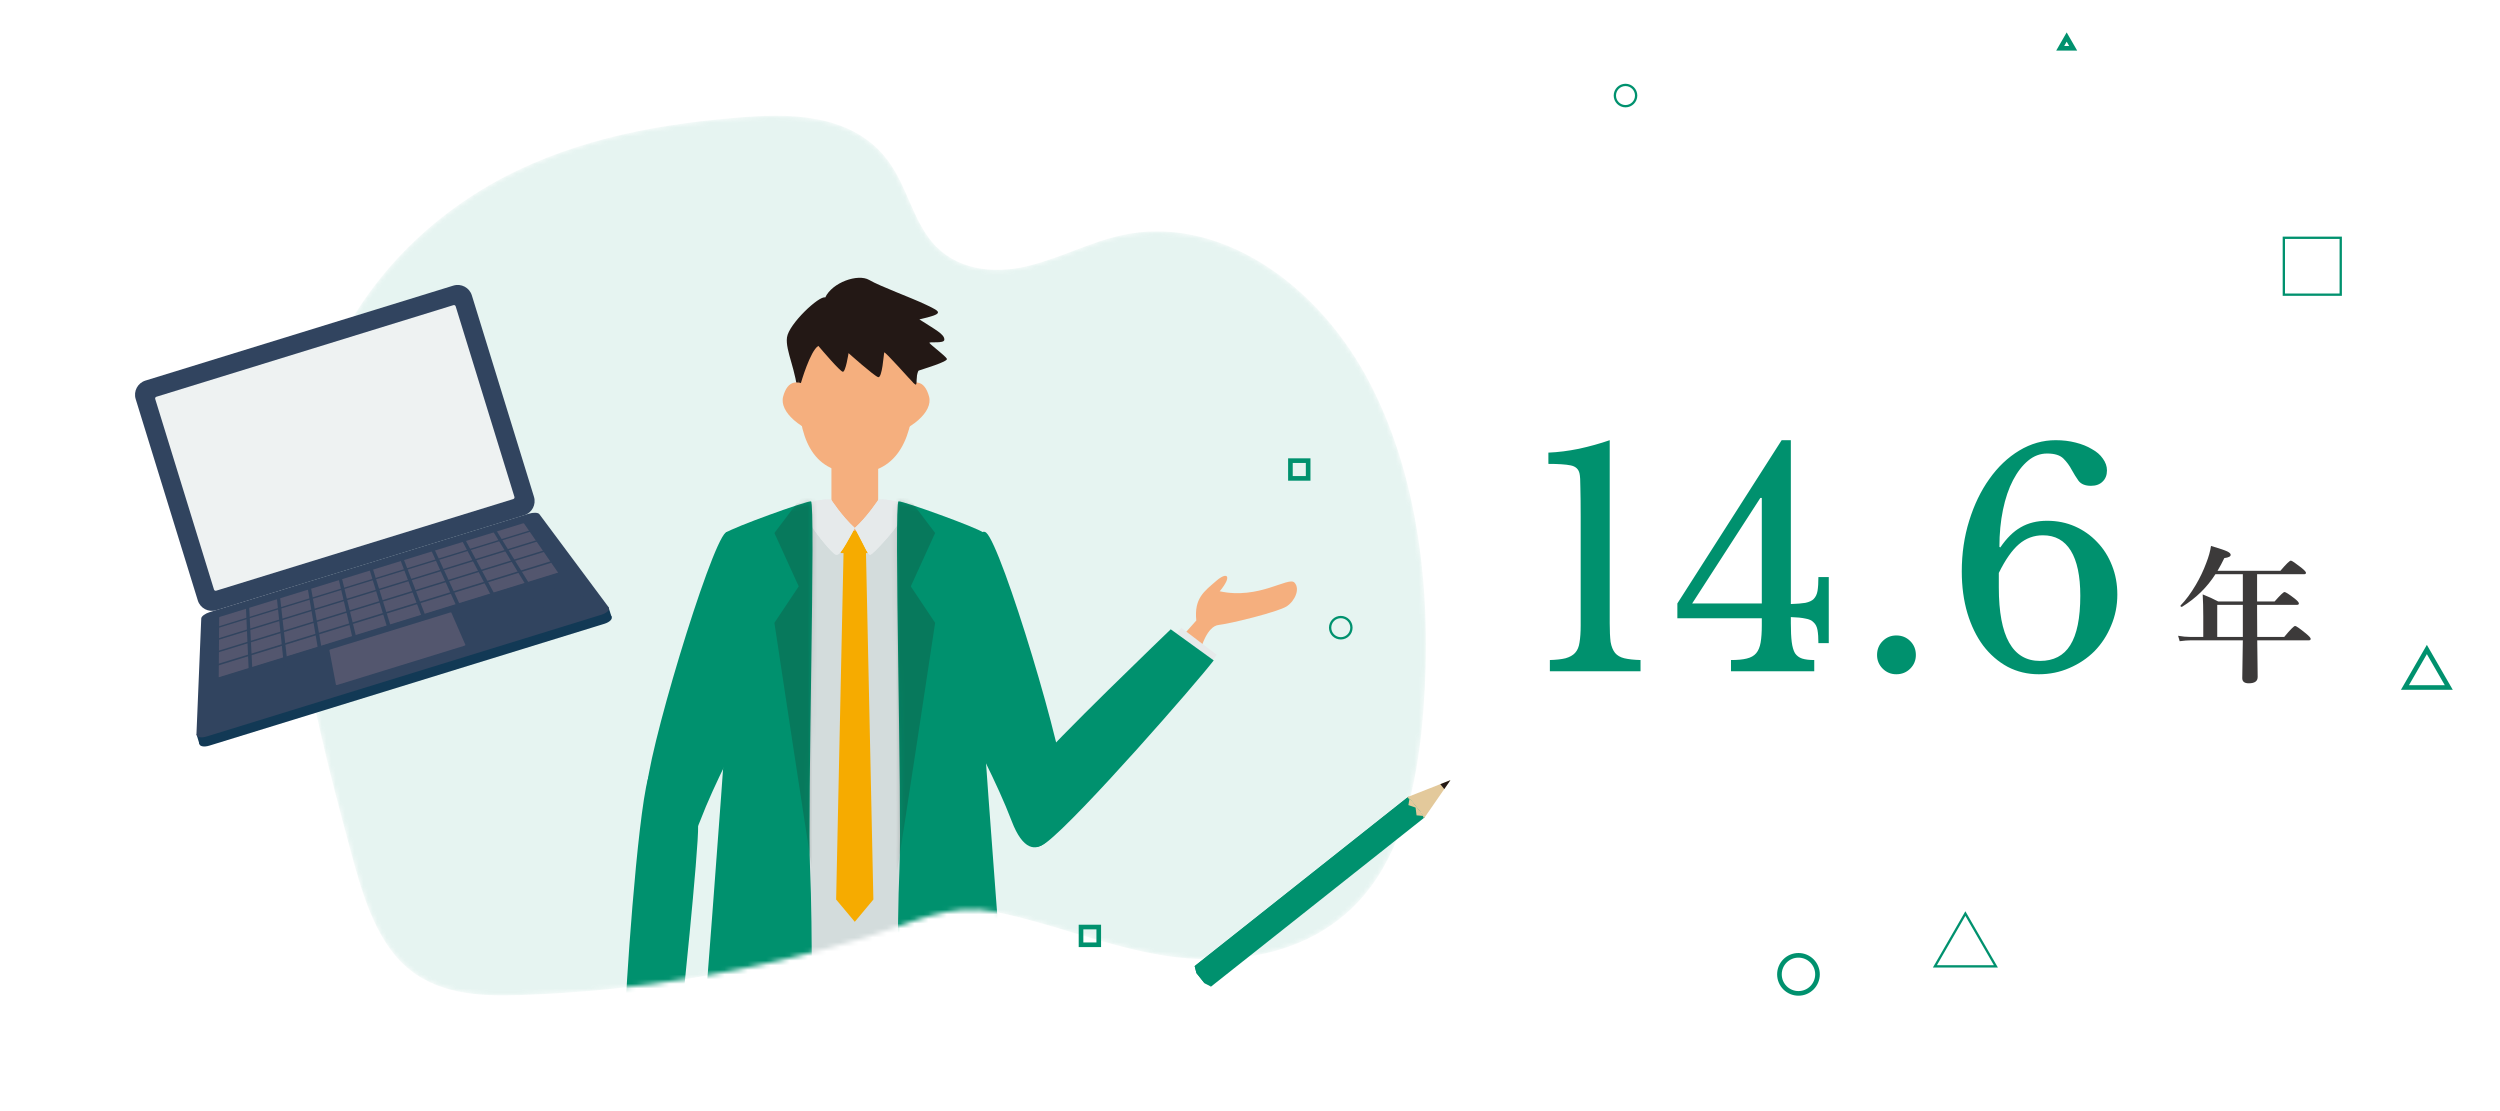 <svg width="540" height="240" viewBox="0 0 540 240" fill="none" xmlns="http://www.w3.org/2000/svg">
<mask id="mask0_561_689" style="mask-type:alpha" maskUnits="userSpaceOnUse" x="64" y="25" width="244" height="190">
<g style="mix-blend-mode:multiply">
<path d="M250.523 206.254C266.772 209.007 285.199 206.23 296.149 191.455C303.755 181.199 306.421 166.948 307.466 153.231C309.352 128.359 306.475 102.11 295.084 81.279C283.693 60.449 262.62 46.35 242.307 50.806C235.237 52.357 228.568 55.985 221.505 57.584C214.443 59.184 206.376 58.348 201.267 52.238C197.407 47.615 195.9 40.812 192.488 35.704C185.418 25.114 172.46 24.413 161.231 25.257C143.306 26.609 125.212 29.712 108.732 38.353C92.253 46.994 77.415 61.698 69.938 81.454C63.934 97.328 63.004 115.461 64.85 132.775C66.695 150.088 71.18 166.805 75.637 183.403C78.114 192.624 80.909 202.411 87.239 208.355C94.125 214.823 103.556 215.221 112.274 214.935C137.512 214.115 162.676 209.906 187.162 202.427C197.02 199.411 204.897 194.908 215.128 196.985C227.042 199.403 238.535 204.217 250.53 206.246L250.523 206.254Z" fill="#00916E"/>
</g>
</mask>
<g mask="url(#mask0_561_689)">
<g style="mix-blend-mode:multiply">
<path d="M250.523 206.254C266.772 209.007 285.199 206.23 296.149 191.455C303.755 181.199 306.421 166.948 307.466 153.231C309.352 128.359 306.475 102.11 295.084 81.279C283.693 60.449 262.62 46.35 242.307 50.806C235.237 52.357 228.568 55.985 221.505 57.584C214.443 59.184 206.376 58.348 201.267 52.238C197.407 47.615 195.9 40.812 192.488 35.704C185.418 25.114 172.46 24.413 161.231 25.257C143.306 26.609 125.212 29.712 108.732 38.353C92.253 46.994 77.415 61.698 69.938 81.454C63.934 97.328 63.004 115.461 64.85 132.775C66.695 150.088 71.18 166.805 75.637 183.403C78.114 192.624 80.909 202.411 87.239 208.355C94.125 214.823 103.556 215.221 112.274 214.935C137.512 214.115 162.676 209.906 187.162 202.427C197.02 199.411 204.897 194.908 215.128 196.985C227.042 199.403 238.535 204.217 250.53 206.246L250.523 206.254Z" fill="#00916E" fill-opacity="0.1"/>
</g>
<path d="M197.419 111.211H171.852V215.616H197.419V111.211Z" fill="#D3DCDC"/>
<path d="M180.605 214.83V221.326H188.649V214.83H180.605ZM187.716 220.43H181.539V215.751H187.716V220.43Z" fill="#9FA0A0"/>
<path d="M258.402 134.039C257.899 129.213 260.109 127.739 262.701 125.48C265.107 123.38 266.237 124.375 263.462 127.715C271.911 129.569 278.284 124.497 279.586 125.824C280.887 127.15 279.721 129.827 277.891 130.994C276.061 132.16 265.807 134.714 263.253 134.985C260.699 135.255 259.397 140.081 259.397 140.081L255.75 137.011L258.39 134.039H258.402Z" fill="#F5AF7E"/>
<path d="M178.005 97.543C176.827 95.492 172.443 90.777 172.295 85.496C172.136 80.203 169.594 75.795 169.987 72.885C170.379 69.962 176.986 63.773 178.251 64.252C179.749 61.022 185.3 59.045 187.743 60.469C190.187 61.894 196.622 64.203 200.097 65.86C203.376 67.432 203.99 67.739 198.587 68.992C202.136 71.276 204.027 72.197 203.978 73.388C203.941 74.309 200.539 73.695 200.773 74.088C201.006 74.481 204.223 76.876 204.53 77.502C204.837 78.128 199.078 79.798 198.452 80.044C197.825 80.277 196.696 90.457 196.696 90.457L178.005 97.567V97.543Z" fill="#231815"/>
<path d="M197.403 84.01C197.403 94.043 194.125 102.172 184.915 102.172C175.127 102.172 172.426 94.043 172.426 84.01C172.426 73.977 178.013 65.848 184.915 65.848C191.816 65.848 197.403 73.977 197.403 84.01Z" fill="#F5AF7E"/>
<path d="M188.554 95.185C187.633 98.501 186.246 96.45 179.578 94.731C172.91 93.011 168.255 88.934 169.164 85.631C170.085 82.316 172.271 80.928 177.158 85.631C183.839 92.054 189.451 91.87 188.542 95.185H188.554Z" fill="#F5AF7E"/>
<path d="M181.284 95.185C182.205 98.501 183.593 96.45 190.261 94.731C196.929 93.011 201.583 88.934 200.674 85.631C199.753 82.316 197.567 80.928 192.68 85.631C185.999 92.054 180.387 91.87 181.296 95.185H181.284Z" fill="#F5AF7E"/>
<path d="M189.684 94.731H179.59V111.051H189.684V94.731Z" fill="#F5AF7E"/>
<path d="M175.141 109C175.141 113.924 179.39 115.361 184.634 115.361C189.877 115.361 194.126 113.924 194.126 109L184.72 107.06L175.129 109H175.141Z" fill="#F5AF7E"/>
<path d="M172.429 82.573L172.994 82.745C172.994 82.745 175.008 75.746 176.764 74.714C177.648 75.758 181.406 80.166 182.032 80.302C182.658 80.437 183.285 76.274 183.285 76.274C183.285 76.274 188.811 81.21 189.683 81.468C190.554 81.726 190.886 76.532 190.984 76.139C191.082 75.746 196.879 82.365 197.382 82.794C197.886 83.224 198.008 83.445 198.008 81.37C198.008 79.295 196.179 62.655 185.2 64.203C174.222 65.75 171.619 76.679 172.441 82.586L172.429 82.573Z" fill="#231815"/>
<path d="M187.016 117.694L184.633 117.043L182.239 117.694L180.605 194.297L184.633 199.111L188.649 194.297L187.016 117.694Z" fill="#F6AB00"/>
<path d="M187.679 119.463H181.576L180.605 114.637H188.649L187.679 119.463Z" fill="#F6AB00"/>
<path d="M179.49 107.883C179.49 107.883 181.885 111.567 184.635 114.06C181.455 119.917 181.074 120.359 180.03 119.463C178.471 118.112 173.117 111.505 173.817 109.761C174.652 107.698 179.502 107.883 179.502 107.883H179.49Z" fill="#E6EAEB"/>
<path d="M189.782 107.883C189.782 107.883 187.387 111.567 184.637 114.06C187.817 119.917 187.473 120.359 188.517 119.463C190.077 118.112 196.155 111.505 195.455 109.761C194.62 107.698 189.77 107.883 189.77 107.883H189.782Z" fill="#E6EAEB"/>
<path d="M179.49 107.883C179.49 107.883 181.885 111.567 184.635 114.06C181.455 119.917 181.074 120.359 180.03 119.463C178.471 118.112 173.117 111.505 173.817 109.761C174.652 107.698 179.502 107.883 179.502 107.883H179.49Z" fill="#E6EAEB"/>
<path d="M189.782 107.883C189.782 107.883 187.387 111.567 184.637 114.06C187.817 119.917 187.473 120.359 188.517 119.463C190.077 118.112 196.155 111.505 195.455 109.761C194.62 107.698 189.77 107.883 189.77 107.883H189.782Z" fill="#E6EAEB"/>
<path d="M156.822 115.042C158.308 113.912 174.125 108.214 175.169 108.288C176.225 108.349 174.383 174.932 174.972 187.641C175.549 200.351 175.39 227.122 174.972 228.62C174.555 230.13 173.671 232.464 166.167 232.304C158.664 232.132 151.309 230.794 151.309 230.794C151.309 230.794 156.331 165.894 156.835 156.364C157.338 146.835 155.742 115.889 156.835 115.054L156.822 115.042Z" fill="#00916E"/>
<mask id="mask1_561_689" style="mask-type:luminance" maskUnits="userSpaceOnUse" x="151" y="108" width="25" height="125">
<path d="M156.818 115.042C158.304 113.912 174.121 108.214 175.165 108.288C176.221 108.349 174.379 174.932 174.968 187.641C175.546 200.351 175.386 227.122 174.968 228.62C174.551 230.13 173.667 232.464 166.164 232.304C158.66 232.132 151.305 230.794 151.305 230.794C151.305 230.794 156.327 165.894 156.831 156.364C157.334 146.835 155.738 115.889 156.831 115.054L156.818 115.042Z" fill="white"/>
</mask>
<g mask="url(#mask1_561_689)">
<g opacity="0.2">
<g style="mix-blend-mode:multiply">
<path d="M176.848 102.43L167.27 115.128L172.525 126.659L167.27 134.53C167.27 134.53 175.141 186.745 175.522 188.133C177.13 176.184 176.848 102.43 176.848 102.43Z" fill="#231815"/>
</g>
</g>
</g>
<path d="M212.434 115.042C210.948 113.912 195.131 108.214 194.088 108.288C193.031 108.349 194.873 174.932 194.284 187.641C193.707 200.351 193.866 227.122 194.284 228.62C194.702 230.118 195.586 232.464 203.089 232.304C210.592 232.132 217.948 230.794 217.948 230.794C217.948 230.794 212.925 165.894 212.422 156.364C211.918 146.835 213.515 115.889 212.422 115.054L212.434 115.042Z" fill="#00916E"/>
<mask id="mask2_561_689" style="mask-type:luminance" maskUnits="userSpaceOnUse" x="193" y="108" width="25" height="125">
<path d="M212.434 115.042C210.948 113.912 195.131 108.214 194.088 108.288C193.031 108.349 194.873 174.932 194.284 187.641C193.707 200.351 193.866 227.122 194.284 228.62C194.702 230.118 195.586 232.464 203.089 232.304C210.592 232.132 217.948 230.794 217.948 230.794C217.948 230.794 212.925 165.894 212.422 156.364C211.918 146.835 213.515 115.889 212.422 115.054L212.434 115.042Z" fill="white"/>
</mask>
<g mask="url(#mask2_561_689)">
<g opacity="0.2">
<g style="mix-blend-mode:multiply">
<path d="M192.41 102.43L201.988 115.128L196.732 126.659L201.988 134.53C201.988 134.53 194.117 186.745 193.736 188.133C192.127 176.184 192.41 102.43 192.41 102.43Z" fill="#231815"/>
</g>
</g>
</g>
<path d="M135.211 216.549V222.554H144.851V213.552L135.211 216.549Z" fill="#E6EAEB"/>
<path d="M156.736 115.042C153.372 117.805 139.311 164.273 139.642 171.506C139.974 178.738 146.433 189.901 151.21 177.363C154.366 169.062 159.647 159.299 161.648 155.038C163.65 150.777 160.74 111.751 156.724 115.054L156.736 115.042Z" fill="#00916E"/>
<path d="M135 221.191H146.985C146.985 221.191 150.964 183.405 150.792 178.296C150.62 173.188 142.319 159.459 139.973 168.153C137.628 176.847 135 215.161 135 221.191Z" fill="#00916E"/>
<path d="M213.002 115.042C216.367 117.805 230.427 164.273 230.096 171.506C229.764 178.738 223.305 189.901 218.528 177.363C215.372 169.062 210.092 159.299 208.09 155.038C206.088 150.777 208.999 111.751 213.014 115.054L213.002 115.042Z" fill="#00916E"/>
<path d="M259.2 146.209L262.822 141.432L255.147 135.599L249.707 142.77L259.2 146.209Z" fill="#E6EAEB"/>
<path d="M262.162 142.648L252.878 135.93C252.878 135.93 226.611 161.154 223.652 165.317C220.692 169.492 219.01 187.384 226.132 181.882C233.255 176.369 258.515 147.437 262.162 142.648Z" fill="#00916E"/>
</g>
<path d="M347.699 134.632C347.699 136.296 347.763 137.64 347.891 138.664C348.062 139.645 348.382 140.435 348.851 141.032C349.32 141.587 349.982 141.971 350.835 142.184C351.731 142.397 352.904 142.525 354.355 142.568V145H334.771V142.568C336.179 142.525 337.31 142.397 338.163 142.184C339.059 141.928 339.742 141.544 340.211 141.032C340.723 140.477 341.043 139.731 341.171 138.792C341.342 137.811 341.427 136.573 341.427 135.08V111.592C341.427 109.117 341.406 107.069 341.363 105.448C341.363 103.827 341.299 102.76 341.171 102.248C340.958 101.309 340.318 100.733 339.251 100.52C338.184 100.307 336.584 100.2 334.451 100.2V97.768C336.542 97.683 338.739 97.405 341.043 96.936C343.39 96.424 345.608 95.805 347.699 95.08V134.632ZM362.31 130.344L384.838 95.08H386.822V130.472C388.144 130.429 389.19 130.344 389.958 130.216C390.768 130.045 391.366 129.768 391.75 129.384C392.176 128.957 392.454 128.381 392.582 127.656C392.71 126.888 392.774 125.885 392.774 124.648H395.014V138.92H392.774C392.774 137.768 392.71 136.829 392.582 136.104C392.454 135.379 392.176 134.824 391.75 134.44C391.366 134.013 390.768 133.736 389.958 133.608C389.19 133.437 388.144 133.331 386.822 133.288V134.632C386.822 136.296 386.886 137.64 387.014 138.664C387.142 139.688 387.376 140.499 387.718 141.096C388.102 141.651 388.614 142.035 389.254 142.248C389.936 142.461 390.811 142.568 391.878 142.568V145H373.894V142.568C375.302 142.568 376.432 142.461 377.286 142.248C378.182 142.035 378.864 141.651 379.334 141.096C379.803 140.541 380.123 139.773 380.294 138.792C380.464 137.811 380.55 136.573 380.55 135.08V133.544H362.31V130.344ZM380.55 107.56H380.23L365.51 130.344H380.55V107.56ZM405.443 141.48C405.443 140.285 405.848 139.283 406.659 138.472C407.47 137.661 408.451 137.256 409.603 137.256C410.798 137.256 411.8 137.661 412.611 138.472C413.422 139.283 413.827 140.285 413.827 141.48C413.827 142.632 413.422 143.613 412.611 144.424C411.8 145.235 410.798 145.64 409.603 145.64C408.451 145.64 407.47 145.235 406.659 144.424C405.848 143.613 405.443 142.632 405.443 141.48ZM457.344 128.424C457.344 130.813 456.896 133.053 456 135.144C455.147 137.235 453.952 139.069 452.416 140.648C450.88 142.184 449.067 143.4 446.976 144.296C444.928 145.192 442.731 145.64 440.384 145.64C437.952 145.64 435.712 145.107 433.664 144.04C431.616 142.931 429.845 141.395 428.352 139.432C426.901 137.469 425.771 135.144 424.96 132.456C424.149 129.725 423.744 126.717 423.744 123.432C423.744 119.549 424.277 115.901 425.344 112.488C426.411 109.032 427.861 106.024 429.696 103.464C431.531 100.861 433.685 98.813 436.16 97.32C438.635 95.827 441.259 95.08 444.032 95.08C445.568 95.08 446.997 95.251 448.32 95.592C449.685 95.933 450.859 96.403 451.84 97C452.864 97.555 453.653 98.237 454.208 99.048C454.805 99.859 455.104 100.712 455.104 101.608C455.104 102.632 454.784 103.443 454.144 104.04C453.547 104.637 452.715 104.936 451.648 104.936C450.411 104.936 449.515 104.573 448.96 103.848C448.448 103.123 447.957 102.333 447.488 101.48C447.019 100.584 446.421 99.773 445.696 99.048C444.971 98.323 443.797 97.96 442.176 97.96C440.683 97.96 439.317 98.472 438.08 99.496C436.843 100.52 435.755 101.928 434.816 103.72C433.877 105.512 433.152 107.645 432.64 110.12C432.128 112.595 431.872 115.261 431.872 118.12L432.064 118.248C433.429 116.243 434.901 114.792 436.48 113.896C438.101 112.957 440 112.488 442.176 112.488C444.352 112.488 446.357 112.893 448.192 113.704C450.027 114.515 451.627 115.645 452.992 117.096C454.357 118.504 455.424 120.189 456.192 122.152C456.96 124.072 457.344 126.163 457.344 128.424ZM431.744 126.888C431.744 137.469 434.709 142.76 440.64 142.76C443.584 142.76 445.76 141.629 447.168 139.368C448.619 137.064 449.344 133.501 449.344 128.68C449.344 124.413 448.661 121.171 447.296 118.952C445.931 116.733 443.925 115.624 441.28 115.624C439.317 115.624 437.589 116.264 436.096 117.544C434.603 118.824 433.152 120.893 431.744 123.752V126.888Z" fill="#00916E"/>
<path d="M487.562 137.578H493.391C494.703 135.995 495.49 135.203 495.75 135.203C495.969 135.203 496.75 135.75 498.094 136.844C498.771 137.406 499.109 137.786 499.109 137.984C499.109 138.203 498.974 138.312 498.703 138.312H487.562C487.573 139.365 487.594 141.031 487.625 143.312C487.646 144.781 487.656 145.75 487.656 146.219C487.656 147.135 487.016 147.594 485.734 147.594C484.797 147.594 484.328 147.219 484.328 146.469L484.453 138.312H473.188C472.573 138.312 471.781 138.375 470.812 138.5L470.469 137.328C471.406 137.495 472.281 137.578 473.094 137.578H475.906V133.188C475.906 131.406 475.865 129.807 475.781 128.391C477.01 128.87 478.13 129.38 479.141 129.922H484.453V124.031H478.531C476.719 126.875 474.318 129.219 471.328 131.062C471.318 131.073 471.297 131.078 471.266 131.078C471.078 131.078 470.984 131 470.984 130.844C470.984 130.812 470.995 130.786 471.016 130.766C472.13 129.63 473.224 128.151 474.297 126.328C475.214 124.766 475.964 123.193 476.547 121.609C477.068 120.286 477.411 119.057 477.578 117.922C479.38 118.453 480.552 118.849 481.094 119.109C481.583 119.349 481.828 119.594 481.828 119.844C481.828 120.198 481.37 120.432 480.453 120.547C479.984 121.526 479.495 122.443 478.984 123.297H492.562C493.812 121.828 494.568 121.094 494.828 121.094C495.036 121.094 495.792 121.604 497.094 122.625C497.76 123.167 498.094 123.531 498.094 123.719C498.094 123.927 497.953 124.031 497.672 124.031H487.531V129.922H491.312C492.51 128.557 493.224 127.875 493.453 127.875C493.693 127.875 494.422 128.344 495.641 129.281C496.255 129.771 496.562 130.125 496.562 130.344C496.562 130.552 496.401 130.656 496.078 130.656H487.531V131.812C487.531 134.375 487.542 136.297 487.562 137.578ZM484.453 137.578V130.656H478.922V137.578H484.453Z" fill="#3C3A3A"/>
<path d="M97.926 61.691L31.419 82.204C29.734 82.724 28.789 84.512 29.308 86.198L42.725 129.697C43.245 131.382 45.033 132.327 46.718 131.808L113.226 111.294C114.911 110.775 115.856 108.987 115.336 107.301L101.92 63.802C101.4 62.116 99.612 61.171 97.926 61.691Z" fill="#31445F"/>
<path d="M111.116 107.322L98.421 66.163C98.359 65.962 98.145 65.849 97.944 65.911L33.778 85.702C33.576 85.764 33.463 85.978 33.525 86.179L46.22 127.338C46.282 127.539 46.496 127.652 46.697 127.59L110.863 107.799C111.065 107.737 111.178 107.523 111.116 107.322Z" fill="#EEF2F2"/>
<path d="M42.432 158.57L43.083 160.731L46.182 159.64L42.432 158.57Z" fill="#123955"/>
<path d="M131.429 131.121L132.103 133.275L128.928 134.119L131.429 131.121Z" fill="#123955"/>
<path d="M130.527 134.747L45.22 161.058C43.988 161.438 43.013 161.205 43.042 160.542L44.082 135.543C44.101 135.102 44.921 134.496 45.916 134.189L114.826 112.935C115.821 112.628 116.84 112.666 117.105 113.021L132.045 133.09C132.443 133.621 131.769 134.364 130.537 134.744L130.527 134.747Z" fill="#123955"/>
<path d="M129.918 132.775L44.611 159.087C43.379 159.467 42.404 159.233 42.433 158.57L43.472 133.572C43.492 133.13 44.312 132.524 45.307 132.217L114.217 110.963C115.212 110.656 116.231 110.695 116.496 111.049L131.436 131.119C131.833 131.65 131.159 132.392 129.927 132.773L129.918 132.775Z" fill="#31445F"/>
<path d="M47.245 146.286L47.345 133.385C47.344 133.333 47.445 133.255 47.563 133.218L112.914 113.062C113.033 113.025 113.158 113.028 113.189 113.076L120.538 123.68C120.576 123.736 120.496 123.812 120.364 123.853L47.487 146.331C47.354 146.372 47.245 146.354 47.245 146.286Z" fill="#53566E"/>
<path d="M117.009 114.083L44.753 136.369L44.759 136.051L116.825 113.823L117.009 114.083Z" fill="#31445F"/>
<path d="M118.542 116.195L44.676 138.978L44.686 138.642L118.345 115.923L118.542 116.195Z" fill="#31445F"/>
<path d="M120.143 118.399L44.589 141.702L44.601 141.356L119.937 118.12L120.143 118.399Z" fill="#31445F"/>
<path d="M121.816 120.711L44.509 144.556L44.52 144.189L121.605 120.413L121.816 120.711Z" fill="#31445F"/>
<path d="M123.575 123.127L44.419 147.542L44.431 147.159L123.35 122.818L123.575 123.127Z" fill="#31445F"/>
<path d="M125.417 125.668L44.327 150.679L44.338 150.276L125.181 125.342L125.417 125.668Z" fill="#31445F"/>
<path d="M127.352 128.331L44.234 153.967L44.245 153.548L127.107 127.991L127.352 128.331Z" fill="#31445F"/>
<path d="M54.991 154.328L54.147 154.588L53.105 130.85L53.802 130.635L54.991 154.328Z" fill="#31445F"/>
<path d="M63.053 151.841L62.214 152.1L59.755 128.799L60.451 128.584L63.053 151.841Z" fill="#31445F"/>
<path d="M71.119 149.354L70.28 149.613L66.404 126.749L67.101 126.534L71.119 149.354Z" fill="#31445F"/>
<path d="M79.186 146.867L78.343 147.127L73.055 124.698L73.751 124.483L79.186 146.867Z" fill="#31445F"/>
<path d="M87.248 144.38L86.409 144.639L79.704 122.647L80.4 122.432L87.248 144.38Z" fill="#31445F"/>
<path d="M95.313 141.892L94.469 142.152L86.352 120.596L87.048 120.381L95.313 141.892Z" fill="#31445F"/>
<path d="M103.378 139.404L102.534 139.664L93 118.545L93.697 118.33L103.378 139.404Z" fill="#31445F"/>
<path d="M111.439 136.918L110.6 137.177L99.648 116.495L100.345 116.28L111.439 136.918Z" fill="#31445F"/>
<path d="M119.503 134.43L118.66 134.691L106.301 114.442L106.993 114.229L119.503 134.43Z" fill="#31445F"/>
<path d="M72.563 147.897L71.154 140.469C71.139 140.406 71.242 140.317 71.379 140.275L97.202 132.31C97.34 132.268 97.469 132.285 97.498 132.343L100.518 139.275C100.549 139.343 100.453 139.435 100.311 139.478L72.849 147.949C72.702 147.994 72.575 147.971 72.563 147.897Z" fill="#53566E"/>
<g clip-path="url(#clip0_561_689)">
<path d="M307.76 176.52L304.227 172.085L258.042 208.676L261.575 213.11L307.76 176.52Z" fill="#00916E"/>
<path d="M261.209 211.588L259.446 209.372L258.053 208.67L258.424 210.18L260.191 212.397L261.58 213.098L261.209 211.588Z" fill="#00916E"/>
<path d="M258.424 210.18L258.053 208.67L304.225 172.086L305.108 173.191L258.424 210.18Z" fill="#00916E"/>
<path d="M306.874 175.334L305.148 173.168L258.427 210.183L260.153 212.35L306.874 175.334Z" fill="#00916E"/>
<path d="M313.293 168.514L304.228 172.083L307.76 176.513L313.293 168.514Z" fill="#E3C99B"/>
<path d="M313.293 168.514L311.106 169.376L311.958 170.445L313.293 168.514Z" fill="#231815"/>
<path d="M307.774 176.509L304.241 172.074L303.996 172.266L304.424 172.613L304.213 173.899L305.763 174.438L305.976 176.116L307.341 176.232L307.527 176.696L307.774 176.509Z" fill="#E3C99B"/>
</g>
<path d="M392.579 210.46C392.579 212.734 390.743 214.57 388.469 214.57C386.196 214.57 384.359 212.734 384.359 210.46C384.359 208.186 386.196 206.35 388.469 206.35C390.743 206.35 392.579 208.186 392.579 210.46Z" stroke="#00916E"/>
<path d="M353.409 20.64C353.409 21.91 352.379 22.94 351.109 22.94C349.839 22.94 348.809 21.91 348.809 20.64C348.809 19.37 349.839 18.34 351.109 18.34C352.379 18.34 353.409 19.37 353.409 20.64Z" stroke="#00916E" stroke-width="0.5" stroke-miterlimit="10"/>
<path d="M291.909 135.58C291.909 136.85 290.879 137.88 289.609 137.88C288.339 137.88 287.309 136.85 287.309 135.58C287.309 134.31 288.339 133.28 289.609 133.28C290.879 133.28 291.909 134.31 291.909 135.58Z" stroke="#00916E" stroke-width="0.5" stroke-miterlimit="10"/>
<path d="M505.599 51.36H493.309V63.65H505.599V51.36Z" stroke="#00916E" stroke-width="0.5" stroke-miterlimit="10"/>
<path d="M278.73 103.33V99.5H282.56V103.33H278.73Z" stroke="#00916E"/>
<path d="M233.5 204.07V200.24H237.33V204.07H233.5Z" stroke="#00916E"/>
<path d="M447.804 10.43H445.005L446.402 8.001L447.804 10.43Z" stroke="#00916E"/>
<path d="M528.936 148.5H519.467L524.202 140.291L528.936 148.5Z" stroke="#00916E"/>
<path d="M424.521 197.33L417.941 208.73H431.111L424.521 197.33Z" stroke="#00916E" stroke-width="0.5" stroke-miterlimit="10"/>
<defs>
<clipPath id="clip0_561_689">
<rect width="60.619" height="36.371" fill="white" transform="translate(313.293 168.514) rotate(111.813)"/>
</clipPath>
</defs>
</svg>
